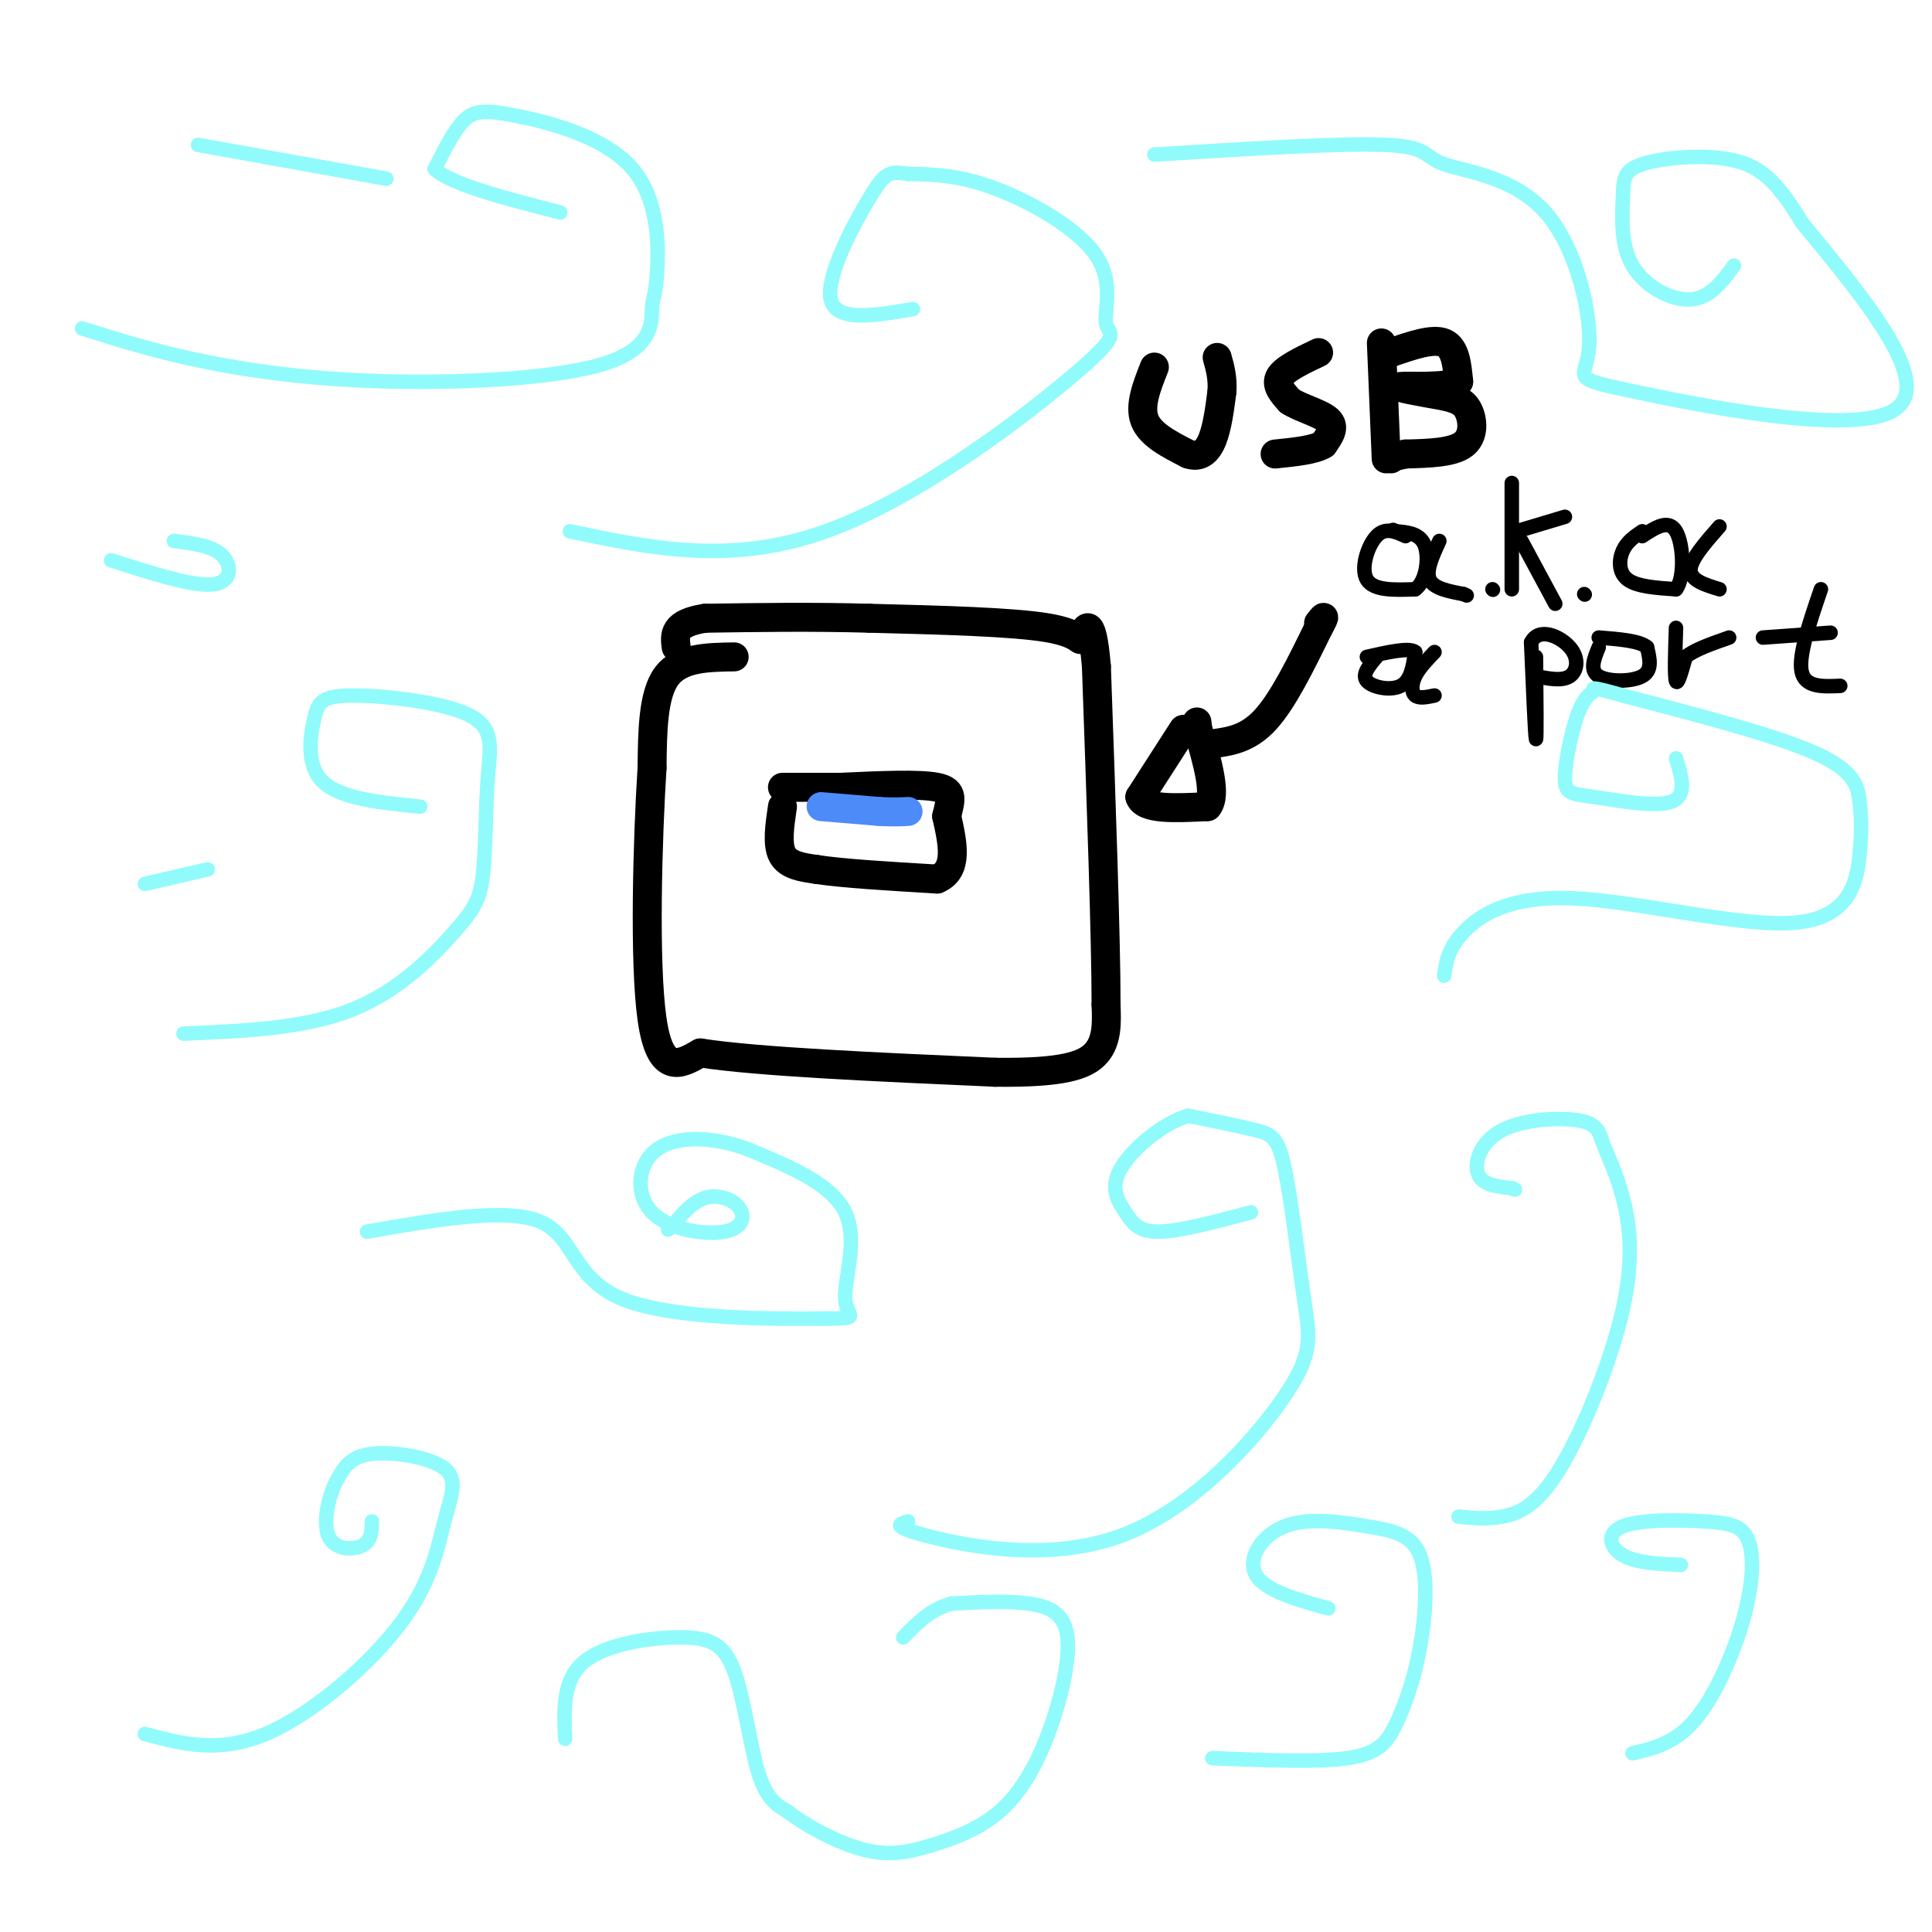 <svg viewBox='0 0 400 400' version='1.1' xmlns='http://www.w3.org/2000/svg' xmlns:xlink='http://www.w3.org/1999/xlink'><g fill='none' stroke='#000000' stroke-width='6' stroke-linecap='round' stroke-linejoin='round'><path d='M152,136c-5.583,0.083 -11.167,0.167 -14,4c-2.833,3.833 -2.917,11.417 -3,19'/><path d='M135,159c-0.911,14.200 -1.689,40.200 0,52c1.689,11.800 5.844,9.400 10,7'/><path d='M145,218c11.833,1.833 36.417,2.917 61,4'/><path d='M206,222c14.067,0.178 18.733,-1.378 21,-4c2.267,-2.622 2.133,-6.311 2,-10'/><path d='M229,208c0.000,-13.333 -1.000,-41.667 -2,-70'/><path d='M227,138c-1.012,-12.095 -2.542,-7.333 -3,-6c-0.458,1.333 0.155,-0.762 -7,-2c-7.155,-1.238 -22.077,-1.619 -37,-2'/><path d='M180,128c-11.833,-0.333 -22.917,-0.167 -34,0'/><path d='M146,128c-6.667,1.000 -6.333,3.500 -6,6'/><path d='M162,167c-0.583,3.917 -1.167,7.833 0,10c1.167,2.167 4.083,2.583 7,3'/><path d='M169,180c5.333,0.833 15.167,1.417 25,2'/><path d='M194,182c4.500,-1.833 3.250,-7.417 2,-13'/><path d='M196,169c0.756,-3.356 1.644,-5.244 -2,-6c-3.644,-0.756 -11.822,-0.378 -20,0'/><path d='M174,163c-5.333,0.000 -8.667,0.000 -12,0'/></g>
<g fill='none' stroke='#4D8BF9' stroke-width='6' stroke-linecap='round' stroke-linejoin='round'><path d='M170,167c0.000,0.000 12.000,1.000 12,1'/><path d='M182,168c3.000,0.167 4.500,0.083 6,0'/></g>
<g fill='none' stroke='#000000' stroke-width='6' stroke-linecap='round' stroke-linejoin='round'><path d='M245,151c0.000,0.000 -9.000,14.000 -9,14'/><path d='M236,165c0.833,2.667 7.417,2.333 14,2'/><path d='M250,167c2.000,-2.333 0.000,-9.167 -2,-16'/><path d='M248,151c-0.333,-2.667 -0.167,-1.333 0,0'/><path d='M251,154c3.667,-0.500 7.333,-1.000 11,-5c3.667,-4.000 7.333,-11.500 11,-19'/><path d='M273,130c1.833,-3.333 0.917,-2.167 0,-1'/><path d='M239,76c-1.583,4.000 -3.167,8.000 -2,11c1.167,3.000 5.083,5.000 9,7'/><path d='M246,94c2.422,0.867 3.978,-0.467 5,-3c1.022,-2.533 1.511,-6.267 2,-10'/><path d='M253,81c0.167,-2.833 -0.417,-4.917 -1,-7'/><path d='M273,73c-3.500,1.667 -7.000,3.333 -8,5c-1.000,1.667 0.500,3.333 2,5'/><path d='M267,83c2.133,1.444 6.467,2.556 8,4c1.533,1.444 0.267,3.222 -1,5'/><path d='M274,92c-1.833,1.167 -5.917,1.583 -10,2'/><path d='M286,71c0.000,0.000 1.000,24.000 1,24'/><path d='M288,73c4.333,-1.500 8.667,-3.000 11,-2c2.333,1.000 2.667,4.500 3,8'/><path d='M302,79c-2.600,1.378 -10.600,0.822 -12,1c-1.400,0.178 3.800,1.089 9,2'/><path d='M299,82c2.440,0.595 4.042,1.083 5,3c0.958,1.917 1.274,5.262 -1,7c-2.274,1.738 -7.137,1.869 -12,2'/><path d='M291,94c-2.500,0.500 -2.750,0.750 -3,1'/></g>
<g fill='none' stroke='#000000' stroke-width='3' stroke-linecap='round' stroke-linejoin='round'><path d='M291,111c-2.089,-0.956 -4.178,-1.911 -6,0c-1.822,1.911 -3.378,6.689 -2,9c1.378,2.311 5.689,2.156 10,2'/><path d='M293,122c2.267,-1.556 2.933,-6.444 2,-9c-0.933,-2.556 -3.467,-2.778 -6,-3'/><path d='M289,110c-1.000,-0.500 -0.500,-0.250 0,0'/><path d='M298,112c-1.417,3.083 -2.833,6.167 -2,8c0.833,1.833 3.917,2.417 7,3'/><path d='M303,123c1.167,0.500 0.583,0.250 0,0'/><path d='M309,122c0.000,0.000 0.100,0.100 0.1,0.1'/><path d='M313,100c0.000,0.000 0.000,22.000 0,22'/><path d='M314,110c0.000,0.000 10.000,-3.000 10,-3'/><path d='M315,112c0.000,0.000 7.000,13.000 7,13'/><path d='M328,123c0.000,0.000 0.100,0.100 0.1,0.1'/><path d='M340,110c-1.578,1.067 -3.156,2.133 -4,4c-0.844,1.867 -0.956,4.533 1,6c1.956,1.467 5.978,1.733 10,2'/><path d='M347,122c1.867,-2.400 1.533,-9.400 0,-12c-1.533,-2.600 -4.267,-0.800 -7,1'/><path d='M356,109c-3.000,3.417 -6.000,6.833 -6,9c0.000,2.167 3.000,3.083 6,4'/><path d='M285,136c-1.556,1.844 -3.111,3.689 -2,5c1.111,1.311 4.889,2.089 7,1c2.111,-1.089 2.556,-4.044 3,-7'/><path d='M293,135c-1.167,-1.000 -5.583,0.000 -10,1'/><path d='M297,135c-1.600,1.667 -3.200,3.333 -4,5c-0.800,1.667 -0.800,3.333 0,4c0.800,0.667 2.400,0.333 4,0'/><path d='M318,136c0.083,8.750 0.167,17.500 0,17c-0.167,-0.500 -0.583,-10.250 -1,-20'/><path d='M317,133c1.571,-3.226 6.000,-1.292 8,1c2.000,2.292 1.571,4.940 0,6c-1.571,1.060 -4.286,0.530 -7,0'/><path d='M318,140c-1.167,0.000 -0.583,0.000 0,0'/><path d='M331,134c-0.978,2.400 -1.956,4.800 0,6c1.956,1.200 6.844,1.200 9,0c2.156,-1.200 1.578,-3.600 1,-6'/><path d='M341,134c-1.500,-1.333 -5.750,-1.667 -10,-2'/><path d='M347,130c-0.167,5.000 -0.333,10.000 0,11c0.333,1.000 1.167,-2.000 2,-5'/><path d='M349,136c1.833,-1.500 5.417,-2.750 9,-4'/><path d='M365,132c0.000,0.000 14.000,-1.000 14,-1'/><path d='M377,122c-2.333,6.833 -4.667,13.667 -4,17c0.667,3.333 4.333,3.167 8,3'/></g>
<g fill='none' stroke='#91FBFB' stroke-width='3' stroke-linecap='round' stroke-linejoin='round'><path d='M30,359c7.639,2.048 15.279,4.097 25,0c9.721,-4.097 21.525,-14.338 28,-23c6.475,-8.662 7.622,-15.744 9,-21c1.378,-5.256 2.986,-8.684 0,-11c-2.986,-2.316 -10.568,-3.519 -15,-3c-4.432,0.519 -5.716,2.759 -7,5'/><path d='M70,306c-1.929,3.310 -3.250,9.083 -2,12c1.250,2.917 5.071,2.976 7,2c1.929,-0.976 1.964,-2.988 2,-5'/><path d='M188,315c-1.847,0.496 -3.694,0.992 4,3c7.694,2.008 24.929,5.528 40,0c15.071,-5.528 27.978,-20.103 34,-29c6.022,-8.897 5.161,-12.117 4,-20c-1.161,-7.883 -2.620,-20.430 -4,-27c-1.380,-6.570 -2.680,-7.163 -6,-8c-3.320,-0.837 -8.660,-1.919 -14,-3'/><path d='M246,231c-5.346,1.558 -11.711,6.954 -14,11c-2.289,4.046 -0.501,6.743 1,9c1.501,2.257 2.715,4.073 7,4c4.285,-0.073 11.643,-2.037 19,-4'/><path d='M17,68c7.836,2.470 15.672,4.939 26,7c10.328,2.061 23.148,3.713 39,4c15.852,0.287 34.735,-0.792 44,-4c9.265,-3.208 8.913,-8.544 9,-11c0.087,-2.456 0.612,-2.031 1,-7c0.388,-4.969 0.640,-15.332 -5,-22c-5.640,-6.668 -17.172,-9.641 -24,-11c-6.828,-1.359 -8.951,-1.102 -11,1c-2.049,2.102 -4.025,6.051 -6,10'/><path d='M90,35c3.333,3.167 14.667,6.083 26,9'/><path d='M302,314c2.831,0.297 5.663,0.594 9,0c3.337,-0.594 7.181,-2.079 12,-10c4.819,-7.921 10.614,-22.277 13,-33c2.386,-10.723 1.362,-17.813 0,-23c-1.362,-5.187 -3.064,-8.473 -4,-11c-0.936,-2.527 -1.107,-4.296 -5,-5c-3.893,-0.704 -11.510,-0.343 -16,2c-4.490,2.343 -5.854,6.670 -5,9c0.854,2.330 3.927,2.665 7,3'/><path d='M313,246c1.167,0.500 0.583,0.250 0,0'/><path d='M38,214c12.593,-0.528 25.185,-1.057 35,-5c9.815,-3.943 16.852,-11.301 21,-16c4.148,-4.699 5.407,-6.741 6,-12c0.593,-5.259 0.519,-13.736 1,-20c0.481,-6.264 1.516,-10.314 -4,-13c-5.516,-2.686 -17.581,-4.009 -24,-4c-6.419,0.009 -7.190,1.348 -8,5c-0.810,3.652 -1.660,9.615 2,13c3.660,3.385 11.830,4.193 20,5'/><path d='M251,364c10.838,0.450 21.676,0.900 28,0c6.324,-0.900 8.134,-3.150 10,-7c1.866,-3.850 3.788,-9.301 5,-16c1.212,-6.699 1.714,-14.646 0,-19c-1.714,-4.354 -5.645,-5.116 -11,-6c-5.355,-0.884 -12.134,-1.892 -17,0c-4.866,1.892 -7.819,6.683 -6,10c1.819,3.317 8.409,5.158 15,7'/><path d='M338,363c4.430,-1.034 8.860,-2.069 13,-7c4.140,-4.931 7.991,-13.760 10,-21c2.009,-7.240 2.176,-12.893 1,-16c-1.176,-3.107 -3.697,-3.668 -9,-4c-5.303,-0.332 -13.389,-0.436 -17,1c-3.611,1.436 -2.746,4.410 0,6c2.746,1.590 7.373,1.795 12,2'/><path d='M76,255c14.502,-2.536 29.004,-5.073 36,-2c6.996,3.073 6.485,11.754 17,16c10.515,4.246 32.056,4.056 41,4c8.944,-0.056 5.293,0.024 5,-4c-0.293,-4.024 2.774,-12.150 0,-18c-2.774,-5.850 -11.387,-9.425 -20,-13'/><path d='M155,238c-7.112,-2.717 -14.893,-3.009 -19,0c-4.107,3.009 -4.540,9.320 -1,13c3.540,3.680 11.052,4.729 15,4c3.948,-0.729 4.332,-3.235 3,-5c-1.332,-1.765 -4.381,-2.790 -7,-2c-2.619,0.790 -4.810,3.395 -7,6'/><path d='M139,254c-1.167,1.000 -0.583,0.500 0,0'/><path d='M117,360c-0.271,-6.139 -0.542,-12.278 4,-16c4.542,-3.722 13.898,-5.029 20,-5c6.102,0.029 8.951,1.392 11,7c2.049,5.608 3.300,15.459 5,21c1.700,5.541 3.850,6.770 6,8'/><path d='M163,375c3.893,3.045 10.625,6.657 16,8c5.375,1.343 9.394,0.415 14,-1c4.606,-1.415 9.798,-3.318 14,-7c4.202,-3.682 7.415,-9.141 10,-16c2.585,-6.859 4.542,-15.116 4,-20c-0.542,-4.884 -3.583,-6.395 -8,-7c-4.417,-0.605 -10.208,-0.302 -16,0'/><path d='M197,332c-4.333,1.167 -7.167,4.083 -10,7'/><path d='M299,202c0.377,-2.765 0.753,-5.530 4,-9c3.247,-3.470 9.364,-7.644 23,-7c13.636,0.644 34.792,6.106 46,5c11.208,-1.106 12.468,-8.781 13,-14c0.532,-5.219 0.336,-7.982 0,-11c-0.336,-3.018 -0.810,-6.291 -9,-10c-8.190,-3.709 -24.095,-7.855 -40,-12'/><path d='M336,144c-7.422,-2.112 -5.976,-1.393 -6,-1c-0.024,0.393 -1.517,0.459 -3,4c-1.483,3.541 -2.954,10.557 -3,14c-0.046,3.443 1.334,3.311 6,4c4.666,0.689 12.619,2.197 16,1c3.381,-1.197 2.191,-5.098 1,-9'/><path d='M239,32c19.479,-1.210 38.958,-2.419 48,-2c9.042,0.419 7.649,2.468 12,4c4.351,1.532 14.448,2.549 21,10c6.552,7.451 9.560,21.337 9,28c-0.560,6.663 -4.689,6.101 9,9c13.689,2.899 45.197,9.257 54,4c8.803,-5.257 -5.098,-22.128 -19,-39'/><path d='M373,46c-5.306,-8.976 -9.072,-11.916 -15,-13c-5.928,-1.084 -14.016,-0.313 -18,1c-3.984,1.313 -3.862,3.166 -4,7c-0.138,3.834 -0.537,9.648 2,14c2.537,4.352 8.011,7.244 12,7c3.989,-0.244 6.495,-3.622 9,-7'/><path d='M118,110c16.673,3.519 33.345,7.038 53,0c19.655,-7.038 42.291,-24.632 52,-33c9.709,-8.368 6.489,-7.511 6,-10c-0.489,-2.489 1.753,-8.324 -2,-14c-3.753,-5.676 -13.501,-11.193 -21,-14c-7.499,-2.807 -12.750,-2.903 -18,-3'/><path d='M188,36c-3.917,-0.560 -4.708,-0.458 -8,5c-3.292,5.458 -9.083,16.274 -8,21c1.083,4.726 9.042,3.363 17,2'/><path d='M23,116c8.422,2.711 16.844,5.422 21,5c4.156,-0.422 4.044,-3.978 2,-6c-2.044,-2.022 -6.022,-2.511 -10,-3'/><path d='M41,30c0.000,0.000 39.000,7.000 39,7'/><path d='M30,183c0.000,0.000 13.000,-3.000 13,-3'/></g>
</svg>